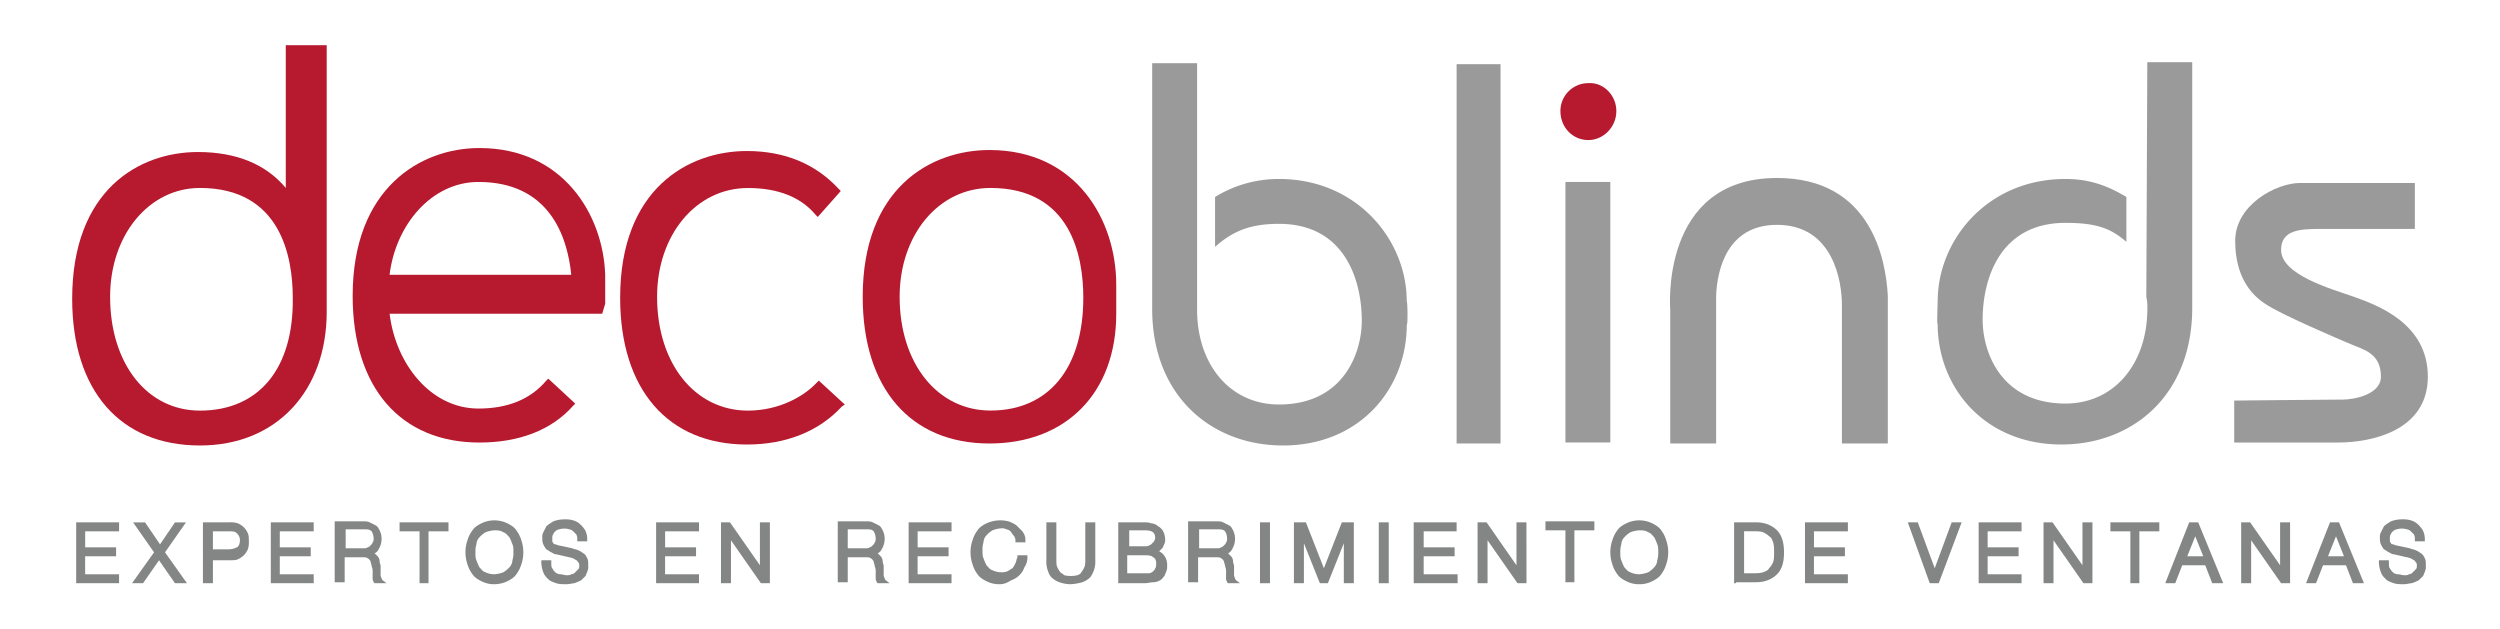 <svg id="Capa_1" data-name="Capa 1" xmlns="http://www.w3.org/2000/svg" viewBox="0 0 2064 519.67"><defs><style>.cls-1{fill:#b7192f;}.cls-2{fill:#9b9a9a;}.cls-3{fill:#848585;}</style></defs><title>decoblinds</title><path class="cls-1" d="M921.57,256.54V235.11c0-53.56-33-111.25-104.65-111.25-48.62,0-104.66,31.32-104.66,121.14,0,75.82,39.55,121.14,104.66,121.14,63.45,0,104.65-42,104.65-107.13Zm-27.19-10.71c0,58.51-28.84,93.12-76.64,93.12-43.68,0-75-38.73-75-93.95,0-51.09,32.14-89.82,75-89.82C884.49,155.18,894.38,212,894.38,245.83Z"/><path class="cls-1" d="M499.65,233.47v-6.6h0C498,177.43,465,122.22,395.81,122.22c-48.62,0-104.65,33-104.65,122,0,75.81,39.55,121.14,104.65,121.14,32.14,0,59.34-9.89,77.47-30.49l1.65-1.65-22.25-20.6L451,314.23c-13.19,15.65-32.14,23.07-56,23.07-39.56,0-68.4-37.08-73.34-78.29H497.18l2.47-8.24h0v-17.3ZM395,150.23c57.69,0,73.34,43.68,76.64,76.64h-150C326.59,185.67,356.26,150.23,395,150.23Z"/><path class="cls-1" d="M674.35,315.87C663.64,327.41,643,339,617.49,339c-43.68,0-75-38.73-75-93.95,0-51.09,32.14-89.82,75-89.82,24.72,0,43.68,7.42,56,22.25l1.65,1.65,19-21.43L692.48,156c-19-20.6-44.5-31.31-75.81-31.31C568.05,124.69,512,156,512,245.83,512,321.64,551.56,367,616.67,367,648.8,367,676,356.25,695,335.65l2.48-1.65L676,314.23Z"/><path class="cls-1" d="M269.73,37.34H235.94V155.18c-16.48-19.78-41.2-29.67-72.52-29.67-48.62,0-103.83,31.32-103.83,121.14,0,75.82,39.56,121.14,105.48,121.14,63.46,0,104.66-45.32,104.66-110.43ZM165.07,339C121.4,339,90.91,300.22,90.91,245c0-51.09,32.13-89.82,74.16-89.82,66.75,0,76.64,56.86,76.64,90.65C242.54,304.34,213.69,339,165.07,339Z"/><path class="cls-1" d="M1334.44,91.73c0,13.18-10.72,23.89-23.08,23.89-13.18,0-23.07-10.71-23.07-23.89a23,23,0,0,1,23.07-23.08c12.36-.82,23.08,9.89,23.08,23.08"/><path class="cls-2" d="M1161.38,248.3c0-49.45-40.38-100.54-105.48-100.54a100.08,100.08,0,0,0-52.74,14.84v41.2c14-12.36,28-19,52.74-19,55.21,0,68.4,47.79,68.4,79.93,0,26.37-14.84,69.22-68.4,69.22-40.38,0-67.58-33-67.58-78.28V170.84h0V52.17H951.24V254.89c0,72.52,49.45,112.9,108,112.9,63.46,0,102.19-47,102.19-99.71.82.82.82-16.48,0-19.78"/><path class="cls-2" d="M1599.79,248.3c0-49.45,40.38-100.54,105.48-100.54,19,0,33.79,5,50.27,14.84v37.08C1742.35,188.14,1730,184,1705.27,184c-55.21,0-68.4,47.8-68.4,79.94,0,26.37,14.83,69.22,68.4,69.22,40.38,0,67.57-33,67.57-78.29A40.36,40.36,0,0,0,1772,245l.82-193.65h37.09V254.07c0,72.52-49.45,112.9-108,112.9-63.45,0-102.18-47-102.18-99.72-.83,1.65,0-15.65,0-18.95"/><rect class="cls-2" x="1202.58" y="52.99" width="36.26" height="313.15"/><rect class="cls-2" x="1292.41" y="150.23" width="37.08" height="215.08"/><path class="cls-2" d="M1558.58,244.18h0c-1.64-30.49-14-97.24-91.47-97.24-97.24,0-88.17,108.78-88.17,108.78V366.14h37.9v-122c.83-21.43,9.07-58.51,50.27-58.51,47,0,53.57,47.8,53.57,65.93V366.14h37.9v-122"/><path class="cls-2" d="M1993.7,151.88V189h-78.29c-16.48,0-32.14.82-32.14,17.3,0,20.6,41.2,32.14,60.16,38.73,18.13,6.6,61,21.43,61,65.93s-46.15,54.39-74.17,54.39h-85.7V330.71s80.76-.83,89.82-.83,31.32-4.12,31.32-18.95c0-18.95-14-22.25-23.9-26.37s-60.16-25.55-71.7-33.79c-11.53-7.42-24.72-22.25-24.72-51.92s33.79-47.79,53.57-47.79h94.77Z"/><path class="cls-3" d="M1951.67,481.51h-9.07l-5.77-14.83h-18.95l-5.77,14.83h-8.24l19.78-50.27h7.42ZM1922,459.26h13.19l-6.6-16.48Z"/><path class="cls-3" d="M1984.63,482.34c-2.47,0-5.77,0-8.24-.83s-4.94-1.65-6.59-3.29-3.3-3.3-4.12-5.77a24.25,24.25,0,0,1-1.65-8.24v-1.65h8.24v1.65c0,2.47,0,4.12.82,4.94a11.46,11.46,0,0,0,2.48,3.3,6.3,6.3,0,0,0,4.12,1.65c1.64,0,3.29.82,5.77.82.82,0,2.47,0,3.29-.82a4.31,4.31,0,0,0,3.3-1.65l2.47-2.47c.82-.83.82-1.65.82-3.3a3,3,0,0,0-.82-2.47c-.82-.83-.82-1.65-1.65-1.65-.82-.83-1.65-.83-2.47-1.65-.82,0-2.47-.82-3.3-.82l-10.71-2.48c-1.65,0-2.47-.82-4.12-1.64s-2.47-1.65-4.12-2.48a17.88,17.88,0,0,1-2.47-4.12c-.83-1.64-.83-3.29-.83-5.76a7.42,7.42,0,0,1,.83-4.13l2.47-4.94c1.65-1.65,3.3-2.47,5.77-4.12a25.49,25.49,0,0,1,9.06-1.65,22.65,22.65,0,0,1,7.42.83,13.24,13.24,0,0,1,5.77,3.29,22,22,0,0,1,4.12,4.95,16.47,16.47,0,0,1,1.65,7.41v1.65h-8.24v-1.65a7.4,7.4,0,0,0-.83-4.12l-2.47-2.47a6.26,6.26,0,0,0-3.3-1.65,14.11,14.11,0,0,0-8.24,0,6.26,6.26,0,0,0-3.29,1.65c-.83.82-1.65,1.65-1.65,2.47-.83.83-.83,1.65-.83,3.3v2.47c0,.83.83.83.83,1.65.82.82.82.82,1.65.82s1.64.83,2.47.83l11.54,2.47c1.64.82,3.29.82,4.94,1.65a17.88,17.88,0,0,1,4.12,2.47c1.65.82,2.47,2.47,3.3,4.12s.82,3.3.82,5.77v2.47c0,.83-.82,2.47-.82,3.3-.83.82-.83,2.47-1.65,3.29L1997,479a39.93,39.93,0,0,1-5.77,2.47C1989.58,481.51,1987.1,482.34,1984.63,482.34Z"/><path class="cls-3" d="M1890.69,481.51h-7.42l-24.72-35.43v35.43h-8.24V431.24h7.41l24.73,35.44V431.24h8.24Z"/><path class="cls-3" d="M1767.08,481.51h-8.25V438.66h-16.48v-7.42h40.38v7.42h-16.48v42.85Z"/><path class="cls-3" d="M1727.52,481.51h-7.42l-24.72-35.43v35.43h-8.24V431.24h7.42l24.72,35.44V431.24h8.24Z"/><path class="cls-3" d="M1669.83,481.51h-36.25V431.24H1669v7.42h-28v13.19h25.55v7.41H1641V474.1h28v7.41Z"/><path class="cls-3" d="M1526.45,481.51h-36.26V431.24h35.43v7.42h-28v13.19h25.55v7.41H1497.6V474.1h28v7.41Z"/><path class="cls-3" d="M1353.39,482.34a22.76,22.76,0,0,1-10.71-2.48c-3.3-1.64-5.77-3.29-7.42-5.76a25.8,25.8,0,0,1-4.12-8.24,30.47,30.47,0,0,1,0-19.78,25.59,25.59,0,0,1,4.12-8.24c1.65-2.48,4.12-4.12,7.42-5.77a24.45,24.45,0,0,1,21.42,0c3.3,1.65,5.77,3.29,7.42,5.77a25.59,25.59,0,0,1,4.12,8.24,30.47,30.47,0,0,1,0,19.78,25.8,25.8,0,0,1-4.12,8.24c-1.65,2.47-4.12,4.12-7.42,5.76A22.76,22.76,0,0,1,1353.39,482.34Zm0-44.5a24.18,24.18,0,0,0-7.42,1.64,22,22,0,0,0-4.94,4.13,8.87,8.87,0,0,0-2.47,5.76,20.4,20.4,0,0,0-.83,6.6c0,2.47,0,4.94.83,6.59a39.31,39.31,0,0,0,2.47,5.77c1.65,1.65,2.47,3.29,4.94,4.12a16.52,16.52,0,0,0,7.42,1.65,24.27,24.27,0,0,0,7.42-1.65,22.16,22.16,0,0,0,4.94-4.12,8.89,8.89,0,0,0,2.47-5.77,20.34,20.34,0,0,0,.83-6.59c0-2.48,0-5-.83-6.6a39.75,39.75,0,0,0-2.47-5.76c-1.65-1.65-2.47-3.3-4.94-4.13C1358.33,437.84,1355.86,437.84,1353.39,437.84Z"/><path class="cls-3" d="M1300.65,480.69h-8.24V437.84h-16.48v-7.42h40.38v7.42h-16.49v42.85Z"/><path class="cls-3" d="M1260.27,481.51h-7.42l-24.72-35.43v35.43h-8.24V431.24h7.42L1252,466.68V431.24h8.24Z"/><path class="cls-3" d="M1203.41,481.51h-36.26V431.24h35.43v7.42h-27.19v13.19h25.55v7.41h-25.55V474.1h28Z"/><path class="cls-3" d="M98.32,481.51H62.89V431.24H98.32v7.42h-28v13.19H95.85v7.41H70.3V474.1h28Z"/><path class="cls-3" d="M154.36,481.51h-9.89l-13.18-18.95L118.1,481.51H109L127.17,456l-17.31-24.73h9.89l12.36,18.13,12.36-18.13h9.07L136.23,456Z"/><path class="cls-3" d="M175.79,481.51h-8.25V431.24H189.8a18,18,0,0,1,6.59.83,15.13,15.13,0,0,1,8.24,8.24c.82,1.65.82,4.12.82,6.59a18.22,18.22,0,0,1-.82,6.59,17.36,17.36,0,0,1-3.3,4.95,17.07,17.07,0,0,1-4.94,3.29c-1.65.83-4.12.83-6.59.83h-14Zm0-28H189a15.55,15.55,0,0,0,6.59-1.64c1.65-.83,2.48-3.3,2.48-5.77a7.49,7.49,0,0,0-2.48-5.77c-1.64-1.65-3.29-1.65-6.59-1.65H175.79Z"/><path class="cls-3" d="M259.84,481.51H223.58V431.24H259v7.42H231v13.19h25.55v7.41H231V474.1h28v7.41Z"/><path class="cls-3" d="M319.17,481.51h-9.88l-.83-.82c0-.83-.82-1.65-.82-2.47v-5.77a10.41,10.41,0,0,0-.83-4.95c0-1.64-.82-2.47-.82-4.12-.82-.82-.82-1.65-2.47-2.47-.83-.82-2.47-.82-4.12-.82H284.56v20.6h-8.24V430.42H299.4c2.47,0,4.12,0,5.77.82l4.94,2.48c1.65.82,2.47,2.47,3.3,4.12a15.55,15.55,0,0,1,1.64,6.59,16.56,16.56,0,0,1-2.47,9.06,6.42,6.42,0,0,1-3.29,3.3l2.47,2.47a6.32,6.32,0,0,1,1.65,4.12c0,1.65.82,2.48.82,4.12v6.6a6.25,6.25,0,0,0,.82,3.29,2.86,2.86,0,0,0,.83,1.65Zm-33.78-28.84h14.83c.83,0,2.47,0,3.3-.82.82,0,1.65-.83,2.47-1.65s1.65-1.65,1.65-2.47c.82-.83.82-1.65.82-3.3a11.87,11.87,0,0,0-1.65-5.77c-1.64-1.65-3.29-1.65-6.59-1.65H285.39Z"/><path class="cls-3" d="M354.61,481.51h-8.24V438.66H329.89v-7.42h40.38v7.42H353.79v42.85Z"/><path class="cls-3" d="M408.17,482.34a22.79,22.79,0,0,1-10.71-2.48c-3.29-1.64-5.77-3.29-7.41-5.76a26,26,0,0,1-4.13-8.24,30.64,30.64,0,0,1,0-19.78,25.81,25.81,0,0,1,4.13-8.24c1.64-2.48,4.12-4.12,7.41-5.77a24.48,24.48,0,0,1,21.43,0c3.29,1.65,5.77,3.29,7.41,5.77a25.81,25.81,0,0,1,4.13,8.24,30.64,30.64,0,0,1,0,19.78,26,26,0,0,1-4.13,8.24c-1.64,2.47-4.12,4.12-7.41,5.76A25.39,25.39,0,0,1,408.17,482.34Zm0-44.5a24.12,24.12,0,0,0-7.41,1.64,22,22,0,0,0-4.95,4.13,8.92,8.92,0,0,0-2.47,5.76,20.64,20.64,0,0,0-.82,6.6c0,2.47,0,4.94.82,6.59a41.6,41.6,0,0,0,2.47,5.77c1.65,1.65,2.48,3.29,4.95,4.12a16.5,16.5,0,0,0,7.41,1.65,24.14,24.14,0,0,0,7.42-1.65,22,22,0,0,0,5-4.12,8.94,8.94,0,0,0,2.47-5.77,20.58,20.58,0,0,0,.82-6.59c0-2.48,0-5-.82-6.6a40.9,40.9,0,0,0-2.47-5.76c-1.65-1.65-2.48-3.3-5-4.13C413.12,437.84,410.65,437.84,408.17,437.84Z"/><path class="cls-3" d="M467.51,482.34c-2.47,0-5.77,0-8.24-.83s-4.95-1.65-6.59-3.29-3.3-3.3-4.13-5.77a24.5,24.5,0,0,1-1.64-8.24v-1.65h8.24v1.65c0,2.47,0,4.12.82,4.94a11.64,11.64,0,0,0,2.47,3.3,6.35,6.35,0,0,0,4.12,1.65c1.65,0,3.3.82,5.77.82.83,0,2.47,0,3.3-.82a4.31,4.31,0,0,0,3.3-1.65L477.4,470c.82-.83.82-1.65.82-3.3a3,3,0,0,0-.82-2.47c-.83-.83-.83-1.65-1.65-1.65-.82-.83-1.65-.83-2.47-1.65-.83,0-2.48-.82-3.3-.82l-10.71-2.48c-1.65,0-2.47-.82-4.12-1.64s-2.47-1.65-4.12-2.48a17.87,17.87,0,0,1-2.48-4.12c-.82-1.64-.82-3.29-.82-5.76a7.49,7.49,0,0,1,.82-4.13c.83-1.64,1.65-3.29,2.48-4.94,1.65-1.65,3.29-2.47,5.77-4.12a25.49,25.49,0,0,1,9.06-1.65,22.71,22.71,0,0,1,7.42.83,13.24,13.24,0,0,1,5.77,3.29,22.24,22.24,0,0,1,4.12,4.95,16.48,16.48,0,0,1,1.64,7.41v1.65h-8.24v-1.65a7.48,7.48,0,0,0-.82-4.12l-2.47-2.47A6.33,6.33,0,0,0,470,437a14.11,14.11,0,0,0-8.24,0,6.33,6.33,0,0,0-3.3,1.65c-.82.82-1.64,1.65-1.64,2.47-.83.83-.83,1.65-.83,3.3v2.47c0,.83.83.83.83,1.65.82.82.82.82,1.64.82s1.65.83,2.48.83l11.53,2.47c1.65.82,3.3.82,4.95,1.65a18.1,18.1,0,0,1,4.12,2.47c1.65.82,2.47,2.47,3.29,4.12s.83,3.3.83,5.77v2.47c0,.83-.83,2.47-.83,3.3-.82.82-.82,2.47-1.64,3.29l-3.3,3.3a40.42,40.42,0,0,1-5.77,2.47C473.28,481.51,470,482.34,467.51,482.34Z"/><path class="cls-3" d="M577.93,481.51H541.68V431.24h35.43v7.42h-28v13.19h25.55v7.41H549.09V474.1h28v7.41Z"/><path class="cls-3" d="M635.62,481.51H628.2l-24.72-35.43v35.43h-8.24V431.24h7.42l24.72,35.44V431.24h8.24Z"/><path class="cls-3" d="M734.51,481.51h-9.89l-.82-.82c0-.83-.83-1.65-.83-2.47v-5.77a10.52,10.52,0,0,0-.82-4.95c0-1.64-.83-2.47-.83-4.12-.82-.82-.82-1.65-2.47-2.47-.82-.82-2.47-.82-4.12-.82H699.9v20.6h-8.24V430.42h23.07c2.47,0,4.12,0,5.77.82l4.94,2.48c1.65.82,2.48,2.47,3.3,4.12a15.55,15.55,0,0,1,1.65,6.59,16.65,16.65,0,0,1-2.47,9.06,6.44,6.44,0,0,1-3.3,3.3l2.47,2.47a6.27,6.27,0,0,1,1.65,4.12c0,1.65.82,2.48.82,4.12v6.6a6.19,6.19,0,0,0,.83,3.29,2.87,2.87,0,0,0,.82,1.65ZM699.9,452.67h14.83c.83,0,2.47,0,3.3-.82.82,0,1.65-.83,2.47-1.65s1.65-1.65,1.65-2.47c.82-.83.82-1.65.82-3.3a11.87,11.87,0,0,0-1.65-5.77C719.68,437,718,437,714.73,437H699.9Z"/><path class="cls-3" d="M786.43,481.51H750.17V431.24H785.6v7.42h-28v13.19h25.55v7.41H757.58V474.1h28v7.41Z"/><path class="cls-3" d="M825.16,482.34a22.83,22.83,0,0,1-10.72-2.48c-3.29-1.64-5.76-3.29-7.41-5.76a25.8,25.8,0,0,1-4.12-8.24,30.47,30.47,0,0,1,0-19.78,25.59,25.59,0,0,1,4.12-8.24c1.65-2.48,4.12-4.12,7.41-5.77a27.55,27.55,0,0,1,18.13-1.65,24.55,24.55,0,0,1,6.6,3.3l4.94,4.94c1.65,2.47,2.47,4.12,2.47,7.42v1.65h-8.24v-1.65a6.25,6.25,0,0,0-1.65-4.12c-.82-.83-1.64-2.48-2.47-3.3a6.26,6.26,0,0,0-3.29-1.65,7.48,7.48,0,0,0-4.12-.82,23.85,23.85,0,0,0-7.42,1.65,21.71,21.71,0,0,0-4.95,4.12,8.94,8.94,0,0,0-2.47,5.77,20.55,20.55,0,0,0-.82,6.59c0,2.47,0,4.94.82,6.59a41.6,41.6,0,0,0,2.47,5.77c1.65,1.65,2.48,3.3,4.95,4.12a16.52,16.52,0,0,0,7.42,1.65,10.39,10.39,0,0,0,4.94-.83c1.65-.82,2.47-1.64,4.12-2.47a17.88,17.88,0,0,0,2.47-4.12c.83-1.65.83-3.3,1.65-4.94v-1.65h8.24v1.65a13.91,13.91,0,0,1-2.47,8.24A17.29,17.29,0,0,1,835.05,479C830.93,481.51,828.45,482.34,825.16,482.34Z"/><path class="cls-3" d="M883.67,482.34a29.75,29.75,0,0,1-9.07-1.65,18,18,0,0,1-6.59-4.12c-1.65-1.65-2.47-4.12-3.3-6.59a23,23,0,0,1-.82-7.42V431.24h8.24v30.49c0,2.48,0,4.95.82,6.6a18.09,18.09,0,0,0,2.48,4.12c.82.82,2.47,1.65,3.29,2.47a23.62,23.62,0,0,0,10.71,0c1.65-.82,2.48-.82,3.3-2.47a17.75,17.75,0,0,0,2.47-4.12c.83-1.65.83-4.12.83-6.6V431.24h8.24v31.32a22.71,22.71,0,0,1-.83,7.42,24.46,24.46,0,0,1-3.29,6.59,18,18,0,0,1-6.59,4.12A41.66,41.66,0,0,1,883.67,482.34Z"/><path class="cls-3" d="M944.65,481.51H923.22V431.24h21.43c1.65,0,4.12,0,5.77.83a8.87,8.87,0,0,1,5.76,2.47,9.94,9.94,0,0,1,4.13,4.12,15.59,15.59,0,0,1,1.64,6.59,7.44,7.44,0,0,1-.82,4.12c-.82,1.65-.82,2.48-1.65,3.3L957,455.14a11.64,11.64,0,0,1,3.3,2.47,12.41,12.41,0,0,1,3.29,9.07v2.47c0,.83-.82,2.47-.82,3.3-.83.82-.83,2.47-1.65,3.29s-1.65,2.48-3.3,3.3a11.71,11.71,0,0,1-4.94,1.65C949.59,480.69,947.94,481.51,944.65,481.51Zm-13.19-8.24h17.31a6.19,6.19,0,0,0,3.29-1.65c.83-.82,1.65-1.64,1.65-2.47.83-.82.83-2.47.83-4.12q0-3.7-2.48-4.94c-1.64-1.65-4.12-1.65-8.24-1.65H930.64v14.83Zm0-22.25h13.19c1.65,0,3.29,0,4.12-.82.82,0,1.65-.83,2.47-1.65l1.65-1.65c0-.82.82-1.65.82-2.47,0-3.3-.82-6.59-8.24-6.59H932.29V451Z"/><path class="cls-3" d="M1048.48,481.51h-8.24V431.24h8.24Z"/><path class="cls-3" d="M1117.7,481.51h-8.24v-33l-13.18,33h-6.59l-13.19-33v33h-8.24V431.24h9.89L1093,469.15l14.83-37.91h9.89v50.27Z"/><path class="cls-3" d="M1146.55,481.51h-8.24V431.24h8.24Z"/><path class="cls-3" d="M1433.32,481.51h-1.64V431.24h18.13c7.41,0,13.18,2.48,17.3,6.6s5.77,10.71,5.77,18.13c0,8.24-1.65,14-5.77,18.13s-9.89,6.59-17.3,6.59h-16.49Zm6.6-8.24h7.41c3.3,0,5.77,0,8.24-.82s4.13-1.65,5-3.3a17.33,17.33,0,0,0,3.3-4.94c.82-2.48.82-4.95.82-8.24s0-5.77-.82-8.24-1.65-4.12-3.3-5a17.36,17.36,0,0,0-5-3.3c-2.47-.82-4.94-.82-8.24-.82h-7.41Z"/><path class="cls-3" d="M1600.61,481.51h-7.41l-18.13-50.27h8.24l14,37.91,14-37.91h8.24Z"/><path class="cls-3" d="M1835.47,481.51h-9.06l-5.77-14.83h-19l-5.77,14.83h-8.24l19.77-50.27h7.42Zm-29.66-22.25H1819l-6.59-16.48Z"/><path class="cls-3" d="M1023.76,481.51h-9.89l-.82-.82c0-.83-.83-1.65-.83-2.47v-5.77a10.52,10.52,0,0,0-.82-4.95c0-1.64-.83-2.47-.83-4.12-.82-.82-.82-1.65-2.47-2.47-.82-.82-2.47-.82-4.12-.82H989.15v20.6h-8.24V430.42H1004c2.47,0,4.12,0,5.77.82l4.94,2.48c1.65.82,2.48,2.47,3.3,4.12a15.55,15.55,0,0,1,1.65,6.59,16.65,16.65,0,0,1-2.47,9.06,6.44,6.44,0,0,1-3.3,3.3l2.47,2.47a6.27,6.27,0,0,1,1.65,4.12c0,1.65.82,2.48.82,4.12v6.6a6.19,6.19,0,0,0,.83,3.29,2.87,2.87,0,0,0,.82,1.65ZM990,452.67h14.84c.82,0,2.47,0,3.29-.82.83,0,1.65-.83,2.47-1.65s1.65-1.65,1.65-2.47c.83-.83.83-1.65.83-3.3a12,12,0,0,0-1.65-5.77c-1.65-1.65-3.3-1.65-6.59-1.65H990Z"/></svg>
